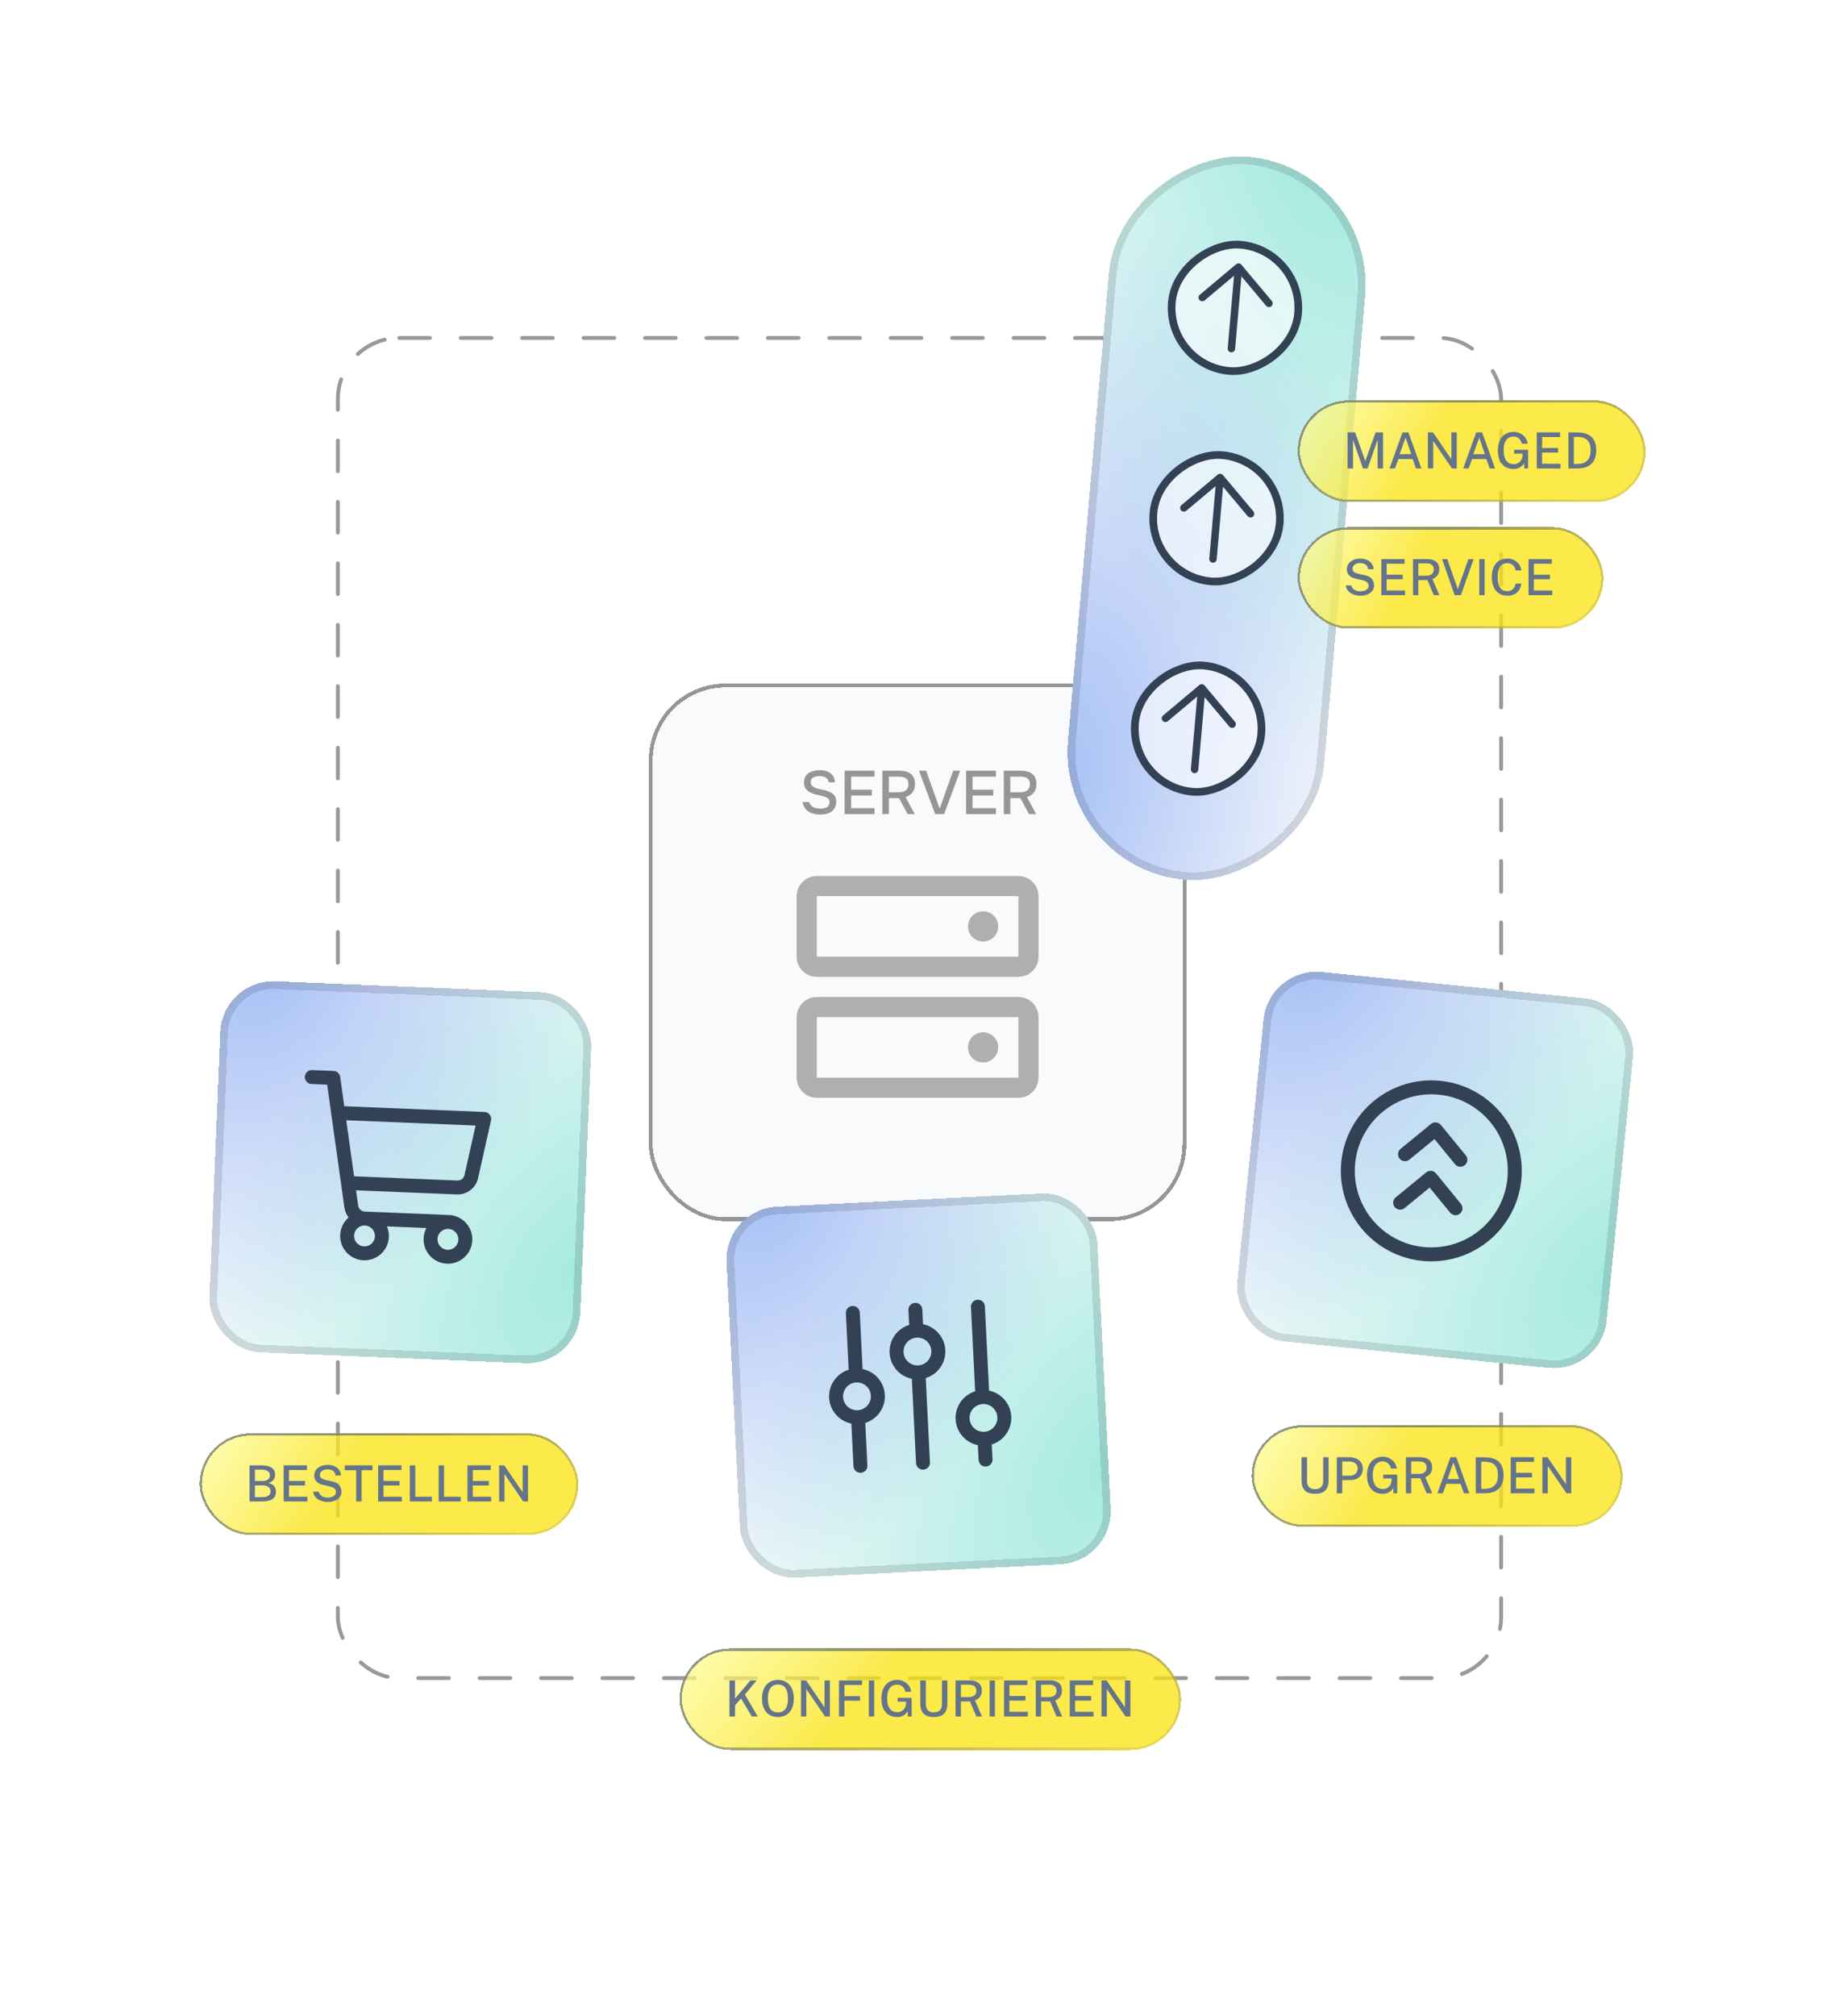 <?xml version="1.0" encoding="UTF-8"?>
<svg xmlns="http://www.w3.org/2000/svg" width="479" height="525" viewBox="0 0 479 525" fill="none">
  <g filter="url(#filter0_dd_5146_715)">
    <rect x="169" y="178" width="140" height="140" rx="20" fill="#F8FAFC" shape-rendering="crispEdges"></rect>
    <rect x="169.5" y="178.5" width="139" height="139" rx="19.5" stroke="black" stroke-opacity="0.4" shape-rendering="crispEdges"></rect>
    <path d="M213.66 212.128C212.924 212.128 212.23 212.021 211.58 211.808C210.929 211.595 210.38 211.248 209.932 210.768C209.484 210.288 209.185 209.653 209.036 208.864H210.78C210.918 209.312 211.142 209.664 211.452 209.92C211.761 210.165 212.118 210.336 212.524 210.432C212.94 210.528 213.356 210.576 213.772 210.576C214.166 210.576 214.534 210.523 214.876 210.416C215.228 210.309 215.516 210.133 215.74 209.888C215.964 209.643 216.076 209.323 216.076 208.928C216.076 208.629 216.017 208.384 215.9 208.192C215.782 208 215.617 207.845 215.404 207.728C215.201 207.6 214.956 207.499 214.668 207.424C214.337 207.317 213.98 207.227 213.596 207.152C213.222 207.077 212.849 206.992 212.476 206.896C212.113 206.8 211.772 206.677 211.452 206.528C211.185 206.421 210.924 206.293 210.668 206.144C210.422 205.984 210.209 205.797 210.028 205.584C209.846 205.36 209.697 205.099 209.58 204.8C209.473 204.501 209.42 204.16 209.42 203.776C209.42 203.264 209.5 202.827 209.66 202.464C209.83 202.101 210.049 201.797 210.316 201.552C210.593 201.307 210.908 201.115 211.26 200.976C211.622 200.827 212.001 200.72 212.396 200.656C212.79 200.592 213.174 200.56 213.548 200.56C214.23 200.56 214.86 200.667 215.436 200.88C216.012 201.093 216.486 201.435 216.86 201.904C217.244 202.363 217.452 202.971 217.484 203.728H215.836C215.793 203.323 215.654 203.003 215.42 202.768C215.196 202.523 214.913 202.352 214.572 202.256C214.23 202.149 213.868 202.096 213.484 202.096C213.206 202.096 212.929 202.123 212.652 202.176C212.374 202.219 212.118 202.304 211.884 202.432C211.66 202.549 211.478 202.709 211.34 202.912C211.212 203.115 211.148 203.365 211.148 203.664C211.148 203.92 211.201 204.149 211.308 204.352C211.414 204.544 211.564 204.709 211.756 204.848C211.958 204.976 212.182 205.088 212.428 205.184C212.876 205.355 213.366 205.488 213.9 205.584C214.433 205.669 214.934 205.792 215.404 205.952C215.745 206.059 216.065 206.192 216.364 206.352C216.662 206.501 216.918 206.688 217.132 206.912C217.345 207.125 217.51 207.381 217.628 207.68C217.745 207.968 217.804 208.304 217.804 208.688C217.804 209.317 217.692 209.856 217.468 210.304C217.244 210.741 216.94 211.093 216.556 211.36C216.172 211.627 215.729 211.824 215.228 211.952C214.726 212.069 214.204 212.128 213.66 212.128ZM220 212V200.688H227.792V202.24H221.696V205.632H227.088V207.168H221.696V210.448H227.792V212H220ZM229.828 212V200.688H234.18C234.788 200.688 235.343 200.752 235.844 200.88C236.345 200.997 236.783 201.195 237.156 201.472C237.529 201.739 237.817 202.101 238.02 202.56C238.223 203.019 238.324 203.584 238.324 204.256C238.324 204.864 238.217 205.387 238.004 205.824C237.791 206.261 237.497 206.624 237.124 206.912C236.751 207.2 236.329 207.419 235.86 207.568L238.276 212H236.404L234.164 207.84H231.524V212H229.828ZM231.524 206.32H233.828C234.212 206.32 234.569 206.293 234.9 206.24C235.241 206.176 235.54 206.069 235.796 205.92C236.052 205.76 236.249 205.547 236.388 205.28C236.537 205.003 236.612 204.651 236.612 204.224C236.623 203.733 236.527 203.344 236.324 203.056C236.132 202.757 235.844 202.549 235.46 202.432C235.076 202.304 234.612 202.24 234.068 202.24H231.524V206.32ZM243.572 212L239.364 200.688H241.22L244.756 210.56L248.276 200.688H250.1L245.924 212H243.572ZM251.625 212V200.688H259.417V202.24H253.321V205.632H258.713V207.168H253.321V210.448H259.417V212H251.625ZM261.453 212V200.688H265.805C266.413 200.688 266.968 200.752 267.469 200.88C267.97 200.997 268.408 201.195 268.781 201.472C269.154 201.739 269.442 202.101 269.645 202.56C269.848 203.019 269.949 203.584 269.949 204.256C269.949 204.864 269.842 205.387 269.629 205.824C269.416 206.261 269.122 206.624 268.749 206.912C268.376 207.2 267.954 207.419 267.485 207.568L269.901 212H268.029L265.789 207.84H263.149V212H261.453ZM263.149 206.32H265.453C265.837 206.32 266.194 206.293 266.525 206.24C266.866 206.176 267.165 206.069 267.421 205.92C267.677 205.76 267.874 205.547 268.013 205.28C268.162 205.003 268.237 204.651 268.237 204.224C268.248 203.733 268.152 203.344 267.949 203.056C267.757 202.757 267.469 202.549 267.085 202.432C266.701 202.304 266.237 202.24 265.693 202.24H263.149V206.32Z" fill="black" fill-opacity="0.4"></path>
    <path d="M265.25 259.625H212.75C211.358 259.625 210.022 260.178 209.038 261.163C208.053 262.147 207.5 263.483 207.5 264.875V280.625C207.5 282.017 208.053 283.353 209.038 284.337C210.022 285.322 211.358 285.875 212.75 285.875H265.25C266.642 285.875 267.978 285.322 268.962 284.337C269.947 283.353 270.5 282.017 270.5 280.625V264.875C270.5 263.483 269.947 262.147 268.962 261.163C267.978 260.178 266.642 259.625 265.25 259.625ZM265.25 280.625H212.75V264.875H265.25V280.625ZM265.25 228.125H212.75C211.358 228.125 210.022 228.678 209.038 229.663C208.053 230.647 207.5 231.983 207.5 233.375V249.125C207.5 250.517 208.053 251.853 209.038 252.837C210.022 253.822 211.358 254.375 212.75 254.375H265.25C266.642 254.375 267.978 253.822 268.962 252.837C269.947 251.853 270.5 250.517 270.5 249.125V233.375C270.5 231.983 269.947 230.647 268.962 229.663C267.978 228.678 266.642 228.125 265.25 228.125ZM265.25 249.125H212.75V233.375H265.25V249.125ZM260 241.25C260 242.029 259.769 242.79 259.336 243.438C258.904 244.085 258.289 244.59 257.569 244.888C256.85 245.186 256.058 245.264 255.294 245.112C254.531 244.96 253.829 244.585 253.278 244.034C252.728 243.484 252.353 242.782 252.201 242.018C252.049 241.254 252.127 240.463 252.425 239.743C252.723 239.024 253.227 238.409 253.875 237.976C254.522 237.543 255.284 237.312 256.062 237.312C257.107 237.312 258.108 237.727 258.847 238.466C259.585 239.204 260 240.206 260 241.25ZM260 272.75C260 273.529 259.769 274.29 259.336 274.938C258.904 275.585 258.289 276.09 257.569 276.388C256.85 276.686 256.058 276.764 255.294 276.612C254.531 276.46 253.829 276.085 253.278 275.534C252.728 274.984 252.353 274.282 252.201 273.518C252.049 272.754 252.127 271.963 252.425 271.243C252.723 270.524 253.227 269.909 253.875 269.476C254.522 269.043 255.284 268.812 256.062 268.812C257.107 268.812 258.108 269.227 258.847 269.966C259.585 270.704 260 271.706 260 272.75Z" fill="black" fill-opacity="0.3"></path>
  </g>
  <rect x="88" y="88" width="303" height="349" rx="16" stroke="black" stroke-opacity="0.4" stroke-linecap="round" stroke-dasharray="8 8"></rect>
  <g filter="url(#filter1_bd_5146_715)">
    <rect x="177" y="421" width="130.629" height="26.451" rx="13.226" fill="url(#paint0_linear_5146_715)" shape-rendering="crispEdges"></rect>
    <rect x="177.295" y="421.295" width="130.038" height="25.861" rx="12.93" stroke="url(#paint1_linear_5146_715)" stroke-width="0.591" shape-rendering="crispEdges"></rect>
    <path d="M197.375 438.726H195.828L193.013 434.02L191.453 435.833V438.726H190.004L190.004 429.327H191.453V434.039L195.451 429.327H197.089L194.021 433.006L197.375 438.726ZM202.639 438.856C201.785 438.856 201.046 438.667 200.422 438.29C199.803 437.909 199.324 437.361 198.986 436.646C198.652 435.926 198.485 435.06 198.485 434.046C198.485 433.023 198.654 432.152 198.992 431.433C199.335 430.709 199.816 430.156 200.435 429.775C201.059 429.389 201.794 429.197 202.639 429.197C203.479 429.197 204.207 429.389 204.823 429.775C205.442 430.156 205.919 430.709 206.253 431.433C206.591 432.152 206.76 433.023 206.76 434.046C206.76 435.06 206.593 435.924 206.259 436.639C205.926 437.354 205.449 437.902 204.829 438.284C204.214 438.665 203.484 438.856 202.639 438.856ZM202.639 437.666C203.185 437.666 203.651 437.54 204.036 437.289C204.426 437.038 204.723 436.646 204.927 436.113C205.13 435.58 205.232 434.897 205.232 434.065C205.232 433.211 205.128 432.514 204.92 431.972C204.717 431.43 204.42 431.032 204.03 430.776C203.644 430.516 203.18 430.386 202.639 430.386C202.097 430.386 201.629 430.516 201.235 430.776C200.845 431.036 200.544 431.437 200.331 431.979C200.119 432.52 200.013 433.216 200.013 434.065C200.013 434.901 200.119 435.586 200.331 436.119C200.544 436.648 200.845 437.038 201.235 437.289C201.629 437.54 202.097 437.666 202.639 437.666ZM214.757 429.327H216.155L216.155 438.726H214.907L210.019 431.569L210.019 438.726H208.628L208.628 429.327H209.973L214.757 436.334L214.757 429.327ZM218.53 429.327H224.536L224.53 430.523H219.947V433.428H224.023V434.611H219.947L219.947 438.726H218.53L218.53 429.327ZM226.313 429.327H227.704L227.704 438.726H226.313L226.313 429.327ZM233.632 438.856C232.796 438.856 232.074 438.665 231.468 438.284C230.861 437.902 230.393 437.354 230.064 436.639C229.739 435.92 229.576 435.057 229.576 434.052C229.576 433.038 229.743 432.169 230.077 431.446C230.415 430.718 230.893 430.161 231.513 429.775C232.133 429.389 232.861 429.197 233.697 429.197C234.195 429.197 234.657 429.281 235.082 429.45C235.511 429.619 235.888 429.849 236.213 430.139C236.542 430.429 236.802 430.759 236.993 431.127C237.183 431.495 237.292 431.881 237.318 432.284H235.836C235.775 431.95 235.645 431.643 235.446 431.361C235.251 431.075 235.001 430.845 234.698 430.672C234.395 430.499 234.052 430.412 233.671 430.412C233.164 430.412 232.716 430.538 232.326 430.789C231.936 431.04 231.63 431.433 231.409 431.966C231.192 432.494 231.084 433.179 231.084 434.02C231.084 434.674 231.151 435.231 231.286 435.69C231.424 436.149 231.613 436.52 231.851 436.802C232.089 437.083 232.369 437.289 232.69 437.419C233.01 437.545 233.353 437.608 233.717 437.608C234.076 437.608 234.393 437.545 234.666 437.419C234.939 437.293 235.166 437.131 235.348 436.932C235.534 436.732 235.677 436.518 235.777 436.288C235.881 436.054 235.942 435.829 235.959 435.612L236.005 434.852H233.808V433.851L237.454 433.864L237.454 438.726H236.447V437.348C236.282 437.603 236.076 437.846 235.829 438.076C235.582 438.305 235.279 438.494 234.919 438.641C234.559 438.784 234.13 438.856 233.632 438.856ZM246.759 435.385C246.759 436.117 246.637 436.743 246.395 437.263C246.152 437.779 245.771 438.173 245.251 438.446C244.735 438.719 244.061 438.856 243.229 438.856C242.388 438.856 241.708 438.717 241.188 438.44C240.672 438.162 240.295 437.757 240.057 437.224C239.823 436.691 239.706 436.041 239.706 435.274V429.327H241.143V435.45C241.143 436.195 241.325 436.75 241.689 437.114C242.057 437.473 242.57 437.653 243.229 437.653C243.667 437.653 244.044 437.575 244.36 437.419C244.681 437.259 244.926 437.016 245.095 436.691C245.264 436.362 245.348 435.948 245.348 435.45V429.327H246.759V435.385ZM255.775 438.726H254.312L252.648 434.793H250.289L250.289 438.726H248.898L248.898 429.327H252.629C253.326 429.327 253.905 429.435 254.364 429.652C254.823 429.864 255.166 430.167 255.391 430.562C255.616 430.956 255.729 431.422 255.729 431.959C255.729 432.466 255.642 432.889 255.469 433.227C255.3 433.565 255.079 433.84 254.806 434.052C254.537 434.264 254.254 434.431 253.955 434.553L255.775 438.726ZM252.252 433.669C252.906 433.669 253.413 433.528 253.773 433.246C254.132 432.96 254.312 432.553 254.312 432.024C254.312 431.504 254.147 431.11 253.818 430.841C253.493 430.572 253.051 430.438 252.492 430.438H250.289V433.669H252.252ZM257.759 429.327H259.15V438.726H257.759V429.327ZM261.529 438.726V429.327H267.6L267.594 430.536H262.927V433.389H267.093V434.579H262.92V437.497L267.711 437.504V438.726H261.529ZM276.658 438.726H275.196L273.532 434.793L271.172 434.793V438.726H269.781V429.327L273.512 429.327C274.21 429.327 274.788 429.435 275.248 429.652C275.707 429.864 276.049 430.167 276.275 430.562C276.5 430.956 276.613 431.422 276.613 431.959C276.613 432.466 276.526 432.889 276.353 433.227C276.184 433.565 275.963 433.84 275.69 434.052C275.421 434.264 275.137 434.431 274.838 434.553L276.658 438.726ZM273.135 433.669C273.79 433.669 274.297 433.528 274.656 433.246C275.016 432.96 275.196 432.553 275.196 432.024C275.196 431.504 275.031 431.11 274.702 430.841C274.377 430.572 273.935 430.438 273.376 430.438L271.172 430.438V433.669L273.135 433.669ZM278.643 438.726V429.327H284.714L284.707 430.536H280.04V433.389H284.207V434.579H280.034V437.497L284.824 437.504V438.726H278.643ZM293.024 429.327H294.422V438.726H293.174L288.286 431.569V438.726H286.895V429.327H288.24L293.024 436.334V429.327Z" fill="#64748B"></path>
  </g>
  <g filter="url(#filter2_dd_5146_715)">
    <rect x="57.932" y="254.981" width="96.696" height="96.696" rx="13.814" transform="rotate(2.34 57.932 254.981)" fill="#5EEAD4" fill-opacity="0.2" shape-rendering="crispEdges"></rect>
    <rect x="57.932" y="254.981" width="96.696" height="96.696" rx="13.814" transform="rotate(2.34 57.932 254.981)" fill="url(#paint2_radial_5146_715)" shape-rendering="crispEdges"></rect>
    <rect x="57.932" y="254.981" width="96.696" height="96.696" rx="13.814" transform="rotate(2.34 57.932 254.981)" fill="url(#paint3_radial_5146_715)" fill-opacity="0.39" shape-rendering="crispEdges"></rect>
    <rect x="58.89" y="256.021" width="94.696" height="94.696" rx="12.814" transform="rotate(2.34 58.89 256.021)" stroke="black" stroke-opacity="0.12" stroke-width="2" shape-rendering="crispEdges"></rect>
    <path d="M127.556 290.273C127.394 290.062 127.188 289.89 126.953 289.768C126.717 289.646 126.458 289.577 126.192 289.566L89.674 288.075L88.607 280.451C88.548 280.03 88.343 279.644 88.029 279.359C87.714 279.074 87.31 278.908 86.886 278.891L81.288 278.662C80.807 278.642 80.339 278.814 79.985 279.14C79.632 279.466 79.422 279.919 79.403 280.399C79.383 280.879 79.555 281.348 79.881 281.701C80.206 282.055 80.659 282.264 81.14 282.284L85.214 282.45L89.703 314.445C89.835 315.393 90.215 316.291 90.805 317.045C89.917 317.809 89.258 318.805 88.901 319.921C88.544 321.037 88.503 322.23 88.782 323.368C89.062 324.505 89.651 325.544 90.485 326.367C91.318 327.191 92.364 327.767 93.505 328.033C94.646 328.298 95.838 328.243 96.95 327.872C98.061 327.501 99.049 326.83 99.802 325.932C100.555 325.035 101.045 323.946 101.218 322.787C101.39 321.628 101.238 320.444 100.778 319.366L111.06 319.786C110.62 320.618 110.373 321.538 110.336 322.478C110.285 323.731 110.606 324.972 111.26 326.043C111.914 327.114 112.871 327.967 114.009 328.494C115.148 329.021 116.417 329.198 117.657 329.004C118.896 328.81 120.051 328.252 120.973 327.402C121.896 326.552 122.546 325.447 122.84 324.227C123.135 323.008 123.062 321.728 122.629 320.55C122.197 319.373 121.425 318.349 120.411 317.61C119.397 316.871 118.187 316.449 116.933 316.398L95.013 315.503C94.589 315.485 94.185 315.32 93.87 315.035C93.556 314.75 93.351 314.363 93.293 313.943L92.736 309.968L118.996 311.04C120.268 311.092 121.518 310.696 122.528 309.92C123.538 309.145 124.244 308.04 124.523 306.797L127.894 291.774C127.951 291.514 127.95 291.245 127.892 290.986C127.834 290.726 127.719 290.483 127.556 290.273ZM97.659 321.96C97.637 322.497 97.456 323.016 97.139 323.45C96.823 323.885 96.384 324.216 95.879 324.401C95.375 324.586 94.826 324.618 94.304 324.492C93.781 324.365 93.308 324.087 92.943 323.691C92.579 323.296 92.34 322.801 92.257 322.27C92.173 321.739 92.249 321.195 92.475 320.707C92.701 320.219 93.067 319.809 93.525 319.529C93.984 319.248 94.516 319.111 95.053 319.132C95.774 319.162 96.453 319.476 96.942 320.007C97.43 320.537 97.688 321.239 97.659 321.96ZM119.391 322.848C119.369 323.385 119.188 323.904 118.871 324.338C118.555 324.773 118.116 325.104 117.611 325.289C117.107 325.474 116.558 325.506 116.036 325.379C115.513 325.253 115.039 324.975 114.675 324.579C114.311 324.184 114.072 323.689 113.988 323.158C113.905 322.627 113.981 322.083 114.207 321.595C114.433 321.107 114.798 320.697 115.257 320.416C115.716 320.136 116.248 319.998 116.785 320.02C117.506 320.05 118.185 320.364 118.674 320.894C119.162 321.425 119.42 322.127 119.391 322.848ZM120.986 306.004C120.893 306.419 120.656 306.789 120.318 307.047C119.98 307.306 119.562 307.437 119.137 307.418L92.225 306.319L90.185 291.723L123.874 293.1L120.986 306.004Z" fill="#334155"></path>
  </g>
  <g filter="url(#filter3_dd_5146_715)">
    <rect x="188.568" y="314.916" width="96.696" height="96.696" rx="13.814" transform="rotate(-2.86 188.568 314.916)" fill="#5EEAD4" fill-opacity="0.2" shape-rendering="crispEdges"></rect>
    <rect x="188.568" y="314.916" width="96.696" height="96.696" rx="13.814" transform="rotate(-2.86 188.568 314.916)" fill="url(#paint4_radial_5146_715)" shape-rendering="crispEdges"></rect>
    <rect x="188.568" y="314.916" width="96.696" height="96.696" rx="13.814" transform="rotate(-2.86 188.568 314.916)" fill="url(#paint5_radial_5146_715)" fill-opacity="0.39" shape-rendering="crispEdges"></rect>
    <rect x="189.617" y="315.865" width="94.696" height="94.696" rx="12.814" transform="rotate(-2.86 189.617 315.865)" stroke="black" stroke-opacity="0.12" stroke-width="2" shape-rendering="crispEdges"></rect>
    <path d="M224.675 356.512L223.941 341.804C223.917 341.324 223.703 340.873 223.347 340.551C222.99 340.228 222.52 340.06 222.04 340.084C221.56 340.108 221.109 340.322 220.787 340.678C220.464 341.035 220.296 341.505 220.32 341.985L221.054 356.693C219.517 357.17 218.181 358.144 217.259 359.464C216.336 360.783 215.879 362.372 215.96 363.98C216.04 365.587 216.653 367.123 217.702 368.344C218.751 369.564 220.177 370.401 221.755 370.722L222.308 381.81C222.332 382.29 222.546 382.741 222.902 383.064C223.258 383.386 223.728 383.554 224.208 383.53C224.689 383.506 225.14 383.293 225.462 382.936C225.785 382.58 225.952 382.11 225.928 381.63L225.375 370.542C226.913 370.065 228.248 369.091 229.171 367.771C230.093 366.452 230.55 364.863 230.47 363.255C230.39 361.648 229.777 360.112 228.727 358.891C227.678 357.67 226.252 356.833 224.675 356.512ZM223.395 367.238C222.679 367.274 221.969 367.096 221.354 366.728C220.738 366.36 220.246 365.818 219.939 365.17C219.632 364.522 219.524 363.798 219.629 363.088C219.733 362.379 220.046 361.717 220.527 361.185C221.008 360.654 221.636 360.277 222.331 360.102C223.027 359.927 223.758 359.962 224.433 360.203C225.109 360.444 225.697 360.88 226.125 361.456C226.552 362.031 226.8 362.721 226.835 363.437C226.883 364.397 226.548 365.337 225.903 366.05C225.257 366.763 224.356 367.19 223.395 367.238ZM240.425 344.838L240.233 340.991C240.209 340.511 239.995 340.06 239.639 339.737C239.283 339.415 238.813 339.247 238.333 339.271C237.852 339.295 237.402 339.509 237.079 339.865C236.756 340.222 236.589 340.692 236.613 341.172L236.805 345.019C235.267 345.495 233.932 346.47 233.009 347.789C232.087 349.108 231.63 350.697 231.71 352.305C231.79 353.913 232.403 355.448 233.452 356.669C234.502 357.89 235.927 358.727 237.505 359.048L238.6 380.997C238.624 381.477 238.838 381.928 239.194 382.251C239.551 382.573 240.021 382.741 240.501 382.717C240.981 382.693 241.432 382.479 241.754 382.123C242.077 381.767 242.245 381.297 242.221 380.817L241.125 358.867C242.663 358.391 243.998 357.416 244.921 356.097C245.843 354.777 246.3 353.189 246.22 351.581C246.14 349.973 245.527 348.438 244.478 347.217C243.428 345.996 242.003 345.159 240.425 344.838ZM239.146 355.563C238.43 355.599 237.719 355.422 237.104 355.054C236.488 354.685 235.996 354.143 235.689 353.495C235.382 352.847 235.274 352.123 235.379 351.414C235.483 350.705 235.796 350.042 236.277 349.511C236.758 348.979 237.386 348.602 238.081 348.427C238.777 348.252 239.508 348.288 240.184 348.529C240.859 348.77 241.447 349.206 241.875 349.781C242.302 350.357 242.55 351.046 242.585 351.762C242.633 352.722 242.298 353.662 241.653 354.375C241.008 355.088 240.106 355.515 239.146 355.563ZM263.402 368.871C263.32 367.266 262.708 365.733 261.662 364.513C260.616 363.292 259.195 362.453 257.621 362.127L256.525 340.178C256.501 339.698 256.288 339.247 255.931 338.924C255.575 338.602 255.105 338.434 254.625 338.458C254.145 338.482 253.694 338.696 253.371 339.052C253.049 339.409 252.881 339.879 252.905 340.359L254 362.308C252.463 362.784 251.127 363.759 250.205 365.079C249.282 366.398 248.825 367.987 248.905 369.594C248.986 371.202 249.599 372.738 250.648 373.958C251.697 375.179 253.123 376.016 254.7 376.337L254.892 380.184C254.916 380.664 255.13 381.115 255.486 381.438C255.843 381.76 256.313 381.928 256.793 381.904C257.273 381.88 257.724 381.666 258.047 381.31C258.369 380.954 258.537 380.484 258.513 380.003L258.321 376.157C259.855 375.676 261.185 374.699 262.105 373.381C263.024 372.063 263.48 370.476 263.402 368.871ZM256.341 372.853C255.625 372.889 254.915 372.711 254.299 372.343C253.684 371.975 253.192 371.433 252.885 370.785C252.578 370.137 252.47 369.412 252.574 368.703C252.679 367.994 252.992 367.332 253.473 366.8C253.954 366.268 254.582 365.891 255.277 365.717C255.972 365.542 256.704 365.577 257.379 365.818C258.054 366.059 258.643 366.495 259.071 367.071C259.498 367.646 259.745 368.336 259.781 369.052C259.829 370.012 259.493 370.952 258.848 371.665C258.203 372.377 257.301 372.805 256.341 372.853Z" fill="#334155"></path>
  </g>
  <g filter="url(#filter4_dd_5146_715)">
    <rect x="330.494" y="251.75" width="96.696" height="96.696" rx="13.814" transform="rotate(5.71 330.494 251.75)" fill="#5EEAD4" fill-opacity="0.2" shape-rendering="crispEdges"></rect>
    <rect x="330.494" y="251.75" width="96.696" height="96.696" rx="13.814" transform="rotate(5.71 330.494 251.75)" fill="url(#paint6_radial_5146_715)" shape-rendering="crispEdges"></rect>
    <rect x="330.494" y="251.75" width="96.696" height="96.696" rx="13.814" transform="rotate(5.71 330.494 251.75)" fill="url(#paint7_radial_5146_715)" fill-opacity="0.39" shape-rendering="crispEdges"></rect>
    <rect x="331.39" y="252.844" width="94.696" height="94.696" rx="12.814" transform="rotate(5.71 331.39 252.844)" stroke="black" stroke-opacity="0.12" stroke-width="2" shape-rendering="crispEdges"></rect>
    <path d="M391.042 289.98C387.084 285.143 381.367 282.077 375.149 281.456C368.931 280.835 362.72 282.709 357.884 286.667C353.048 290.624 349.982 296.341 349.361 302.559C348.739 308.778 350.614 314.988 354.571 319.824C358.529 324.661 364.246 327.727 370.464 328.348C376.682 328.969 382.893 327.095 387.729 323.137C392.565 319.18 395.631 313.463 396.253 307.245C396.874 301.026 395 294.816 391.042 289.98ZM385.434 320.333C382.382 322.83 378.658 324.366 374.734 324.746C370.809 325.127 366.86 324.336 363.385 322.472C359.91 320.608 357.066 317.756 355.212 314.275C353.358 310.795 352.578 306.844 352.97 302.92C353.362 298.996 354.909 295.277 357.414 292.232C359.92 289.188 363.272 286.955 367.047 285.815C370.822 284.676 374.85 284.681 378.622 285.831C382.394 286.981 385.74 289.223 388.237 292.275C391.58 296.369 393.163 301.623 392.637 306.883C392.112 312.143 389.521 316.98 385.434 320.333ZM380.523 313.492C380.828 313.864 380.972 314.342 380.924 314.821C380.876 315.299 380.64 315.739 380.268 316.044C379.896 316.348 379.418 316.493 378.939 316.445C378.461 316.397 378.021 316.161 377.716 315.789L372.372 309.255L365.84 314.602C365.656 314.753 365.443 314.866 365.215 314.935C364.987 315.004 364.748 315.027 364.511 315.003C364.274 314.98 364.044 314.909 363.834 314.797C363.624 314.684 363.439 314.532 363.288 314.347C363.137 314.163 363.024 313.951 362.955 313.723C362.887 313.495 362.863 313.255 362.887 313.018C362.911 312.781 362.981 312.551 363.093 312.342C363.206 312.132 363.359 311.946 363.543 311.795L371.478 305.302C371.662 305.151 371.874 305.038 372.102 304.969C372.33 304.9 372.57 304.877 372.807 304.901C373.044 304.924 373.274 304.994 373.484 305.107C373.693 305.22 373.879 305.373 374.03 305.557L380.523 313.492ZM381.785 300.867C381.935 301.051 382.048 301.264 382.117 301.492C382.186 301.72 382.209 301.959 382.186 302.196C382.162 302.433 382.092 302.663 381.979 302.873C381.867 303.083 381.714 303.268 381.53 303.419C381.345 303.57 381.133 303.683 380.905 303.752C380.677 303.821 380.438 303.844 380.201 303.82C379.964 303.797 379.734 303.726 379.524 303.614C379.314 303.501 379.128 303.348 378.978 303.164L373.633 296.631L367.101 301.978C366.729 302.282 366.251 302.426 365.773 302.379C365.294 302.331 364.854 302.095 364.549 301.723C364.245 301.35 364.101 300.872 364.148 300.394C364.196 299.915 364.432 299.475 364.804 299.171L372.739 292.677C372.924 292.526 373.136 292.413 373.364 292.344C373.592 292.275 373.831 292.252 374.068 292.276C374.305 292.3 374.535 292.37 374.745 292.482C374.955 292.595 375.14 292.748 375.291 292.932L381.785 300.867Z" fill="#334155"></path>
  </g>
  <g filter="url(#filter5_bd_5146_715)">
    <rect x="326" y="362.878" width="96.629" height="26.451" rx="13.226" fill="url(#paint8_linear_5146_715)" shape-rendering="crispEdges"></rect>
    <rect x="326.295" y="363.173" width="96.038" height="25.861" rx="12.93" stroke="url(#paint9_linear_5146_715)" stroke-width="0.591" shape-rendering="crispEdges"></rect>
    <path d="M346.056 377.263C346.056 377.995 345.935 378.621 345.692 379.141C345.45 379.657 345.068 380.051 344.548 380.324C344.033 380.597 343.359 380.734 342.527 380.734C341.686 380.734 341.006 380.595 340.486 380.318C339.97 380.04 339.593 379.635 339.355 379.102C339.121 378.569 339.004 377.919 339.004 377.152V371.205H340.44V377.328C340.44 378.073 340.622 378.628 340.986 378.992C341.355 379.351 341.868 379.531 342.527 379.531C342.965 379.531 343.342 379.453 343.658 379.297C343.979 379.137 344.223 378.894 344.392 378.569C344.561 378.24 344.646 377.826 344.646 377.328V371.205H346.056V377.263ZM348.195 380.604V371.205H351.452C352.124 371.205 352.724 371.319 353.252 371.549C353.785 371.779 354.204 372.117 354.507 372.563C354.815 373.009 354.968 373.558 354.968 374.208C354.968 374.832 354.828 375.365 354.546 375.807C354.269 376.244 353.879 376.58 353.376 376.814C352.878 377.044 352.299 377.159 351.64 377.159H349.612V380.604H348.195ZM349.606 376.021H351.601C352.199 376.021 352.687 375.85 353.064 375.508C353.441 375.161 353.629 374.702 353.629 374.13C353.629 373.549 353.434 373.105 353.044 372.797C352.654 372.485 352.156 372.329 351.549 372.329H349.606V376.021ZM360.111 380.734C359.274 380.734 358.553 380.543 357.946 380.162C357.339 379.78 356.871 379.232 356.542 378.517C356.217 377.798 356.055 376.935 356.055 375.93C356.055 374.916 356.221 374.047 356.555 373.324C356.893 372.596 357.372 372.039 357.992 371.653C358.611 371.267 359.339 371.075 360.176 371.075C360.674 371.075 361.135 371.159 361.56 371.328C361.989 371.497 362.366 371.727 362.691 372.017C363.02 372.307 363.28 372.637 363.471 373.005C363.662 373.373 363.77 373.759 363.796 374.162H362.314C362.253 373.828 362.123 373.521 361.924 373.239C361.729 372.953 361.48 372.723 361.177 372.55C360.873 372.377 360.531 372.29 360.15 372.29C359.643 372.29 359.194 372.416 358.804 372.667C358.414 372.918 358.109 373.311 357.888 373.844C357.671 374.372 357.563 375.057 357.563 375.898C357.563 376.552 357.63 377.109 357.764 377.568C357.903 378.027 358.091 378.398 358.33 378.68C358.568 378.961 358.847 379.167 359.168 379.297C359.489 379.423 359.831 379.486 360.195 379.486C360.555 379.486 360.871 379.423 361.144 379.297C361.417 379.171 361.645 379.009 361.827 378.81C362.013 378.61 362.156 378.396 362.256 378.166C362.36 377.932 362.42 377.707 362.438 377.49L362.483 376.73H360.286V375.729L363.933 375.742V380.604H362.925V379.226C362.76 379.481 362.555 379.724 362.308 379.954C362.061 380.183 361.757 380.372 361.398 380.519C361.038 380.662 360.609 380.734 360.111 380.734ZM373.062 380.604H371.599L369.935 376.671H367.576V380.604H366.185V371.205H369.916C370.613 371.205 371.192 371.313 371.651 371.53C372.11 371.742 372.453 372.045 372.678 372.44C372.903 372.834 373.016 373.3 373.016 373.837C373.016 374.344 372.929 374.767 372.756 375.105C372.587 375.443 372.366 375.718 372.093 375.93C371.824 376.142 371.541 376.309 371.242 376.431L373.062 380.604ZM369.539 375.547C370.193 375.547 370.7 375.406 371.06 375.124C371.419 374.838 371.599 374.431 371.599 373.902C371.599 373.382 371.434 372.988 371.105 372.719C370.78 372.45 370.338 372.316 369.779 372.316H367.576V375.547H369.539ZM374.395 380.604L377.788 371.205H379.322L382.708 380.604H381.304L380.42 378.14H376.709L375.805 380.604H374.395ZM377.04 376.879H380.063L378.561 372.57L377.04 376.879ZM384.39 371.205C384.424 371.205 384.526 371.207 384.695 371.211C384.869 371.211 385.077 371.211 385.319 371.211C385.562 371.207 385.809 371.207 386.06 371.211C386.316 371.211 386.543 371.213 386.743 371.218C387.891 371.235 388.825 371.426 389.544 371.79C390.264 372.154 390.79 372.678 391.124 373.363C391.462 374.043 391.631 374.873 391.631 375.852C391.631 376.87 391.451 377.735 391.091 378.446C390.732 379.152 390.181 379.689 389.44 380.058C388.704 380.422 387.77 380.604 386.639 380.604H384.39V371.205ZM385.807 372.375V379.434H386.652C387.362 379.434 387.98 379.319 388.504 379.089C389.033 378.855 389.442 378.478 389.733 377.958C390.023 377.434 390.168 376.734 390.168 375.859C390.168 375.001 390.03 374.318 389.752 373.811C389.475 373.3 389.076 372.934 388.556 372.713C388.041 372.487 387.419 372.375 386.691 372.375H385.807ZM393.492 380.604V371.205H399.563L399.557 372.414H394.89V375.267H399.056V376.457H394.883V379.375L399.674 379.382V380.604H393.492ZM407.874 371.205H409.271V380.604H408.023L403.135 373.447V380.604H401.744V371.205H403.09L407.874 378.212V371.205Z" fill="#64748B"></path>
  </g>
  <g filter="url(#filter6_bd_5146_715)">
    <rect x="52" y="364.997" width="98.629" height="26.451" rx="13.226" fill="url(#paint10_linear_5146_715)" shape-rendering="crispEdges"></rect>
    <rect x="52.295" y="365.292" width="98.038" height="25.861" rx="12.93" stroke="url(#paint11_linear_5146_715)" stroke-width="0.591" shape-rendering="crispEdges"></rect>
    <path d="M65.004 382.723L65.004 373.324H68.13C69.296 373.324 70.174 373.534 70.763 373.954C71.357 374.374 71.653 374.981 71.653 375.774C71.653 376.264 71.526 376.686 71.27 377.042C71.019 377.393 70.577 377.687 69.944 377.926C70.317 378.008 70.629 378.127 70.88 378.283C71.131 378.435 71.329 378.61 71.472 378.81C71.619 379.009 71.723 379.226 71.784 379.46C71.849 379.694 71.881 379.936 71.881 380.188C71.881 381.041 71.58 381.678 70.978 382.099C70.379 382.515 69.467 382.723 68.241 382.723H65.004ZM66.395 381.592H68.248C68.975 381.592 69.528 381.468 69.905 381.221C70.282 380.97 70.471 380.595 70.471 380.097C70.471 379.737 70.377 379.442 70.191 379.213C70.005 378.983 69.753 378.814 69.437 378.706C69.121 378.597 68.767 378.543 68.377 378.543H66.395V381.592ZM66.395 377.393H68.377C68.612 377.393 68.841 377.369 69.067 377.321C69.292 377.273 69.498 377.195 69.684 377.087C69.87 376.974 70.02 376.825 70.132 376.639C70.245 376.452 70.302 376.225 70.302 375.956C70.302 375.445 70.109 375.066 69.723 374.819C69.337 374.572 68.837 374.448 68.222 374.448H66.395V377.393ZM73.878 382.723L73.878 373.324H79.949L79.942 374.533H75.275V377.386H79.442V378.576H75.269V381.494L80.059 381.501V382.723H73.878ZM85.324 382.853C84.877 382.853 84.442 382.796 84.017 382.684C83.592 382.571 83.207 382.404 82.86 382.183C82.513 381.958 82.225 381.678 81.996 381.345C81.77 381.011 81.629 380.621 81.573 380.175H83.023C83.096 380.513 83.241 380.796 83.458 381.026C83.679 381.256 83.95 381.429 84.271 381.546C84.591 381.663 84.94 381.722 85.317 381.722C85.733 381.722 86.106 381.665 86.435 381.553C86.769 381.436 87.033 381.271 87.228 381.059C87.423 380.842 87.521 380.582 87.521 380.279C87.521 380.006 87.453 379.774 87.319 379.583C87.189 379.392 87.003 379.234 86.76 379.109C86.522 378.979 86.234 378.877 85.896 378.803L84.115 378.4C83.417 378.253 82.867 377.98 82.464 377.581C82.065 377.178 81.863 376.645 81.859 375.982C81.855 375.427 82 374.942 82.295 374.526C82.594 374.11 83.001 373.787 83.517 373.558C84.032 373.324 84.619 373.207 85.278 373.207C86.045 373.207 86.689 373.334 87.209 373.59C87.733 373.846 88.129 374.184 88.398 374.604C88.667 375.02 88.803 375.473 88.808 375.963H87.384C87.349 375.564 87.232 375.248 87.033 375.014C86.834 374.78 86.582 374.613 86.279 374.513C85.98 374.409 85.651 374.357 85.291 374.357C85.031 374.357 84.782 374.39 84.544 374.455C84.305 374.52 84.095 374.615 83.913 374.741C83.731 374.866 83.586 375.022 83.478 375.209C83.374 375.391 83.322 375.601 83.322 375.839C83.322 376.16 83.43 376.42 83.647 376.619C83.863 376.818 84.262 376.99 84.843 377.133L86.585 377.529C87.083 377.633 87.486 377.787 87.794 377.991C88.101 378.19 88.337 378.417 88.502 378.673C88.667 378.929 88.779 379.195 88.84 379.473C88.901 379.746 88.931 380.008 88.931 380.259C88.931 380.744 88.786 381.184 88.496 381.579C88.205 381.969 87.791 382.278 87.254 382.508C86.717 382.738 86.073 382.853 85.324 382.853ZM89.796 374.591V373.324H97.017V374.591H94.177L94.177 382.723H92.773L92.773 374.591H89.796ZM98.494 382.723L98.494 373.324H104.565L104.559 374.533H99.892L99.892 377.386H104.058V378.576H99.885L99.885 381.494L104.676 381.501V382.723H98.494ZM106.753 373.324H108.163L108.163 381.501H112.505V382.723H106.746L106.753 373.324ZM114.256 373.324H115.666L115.666 381.501H120.008V382.723H114.249L114.256 373.324ZM121.752 382.723L121.752 373.324H127.823L127.817 374.533H123.15L123.15 377.386H127.316V378.576H123.143L123.143 381.494L127.934 381.501L127.934 382.723H121.752ZM136.133 373.324H137.531L137.531 382.723H136.283L131.395 375.566L131.395 382.723H130.004L130.004 373.324H131.349L136.133 380.331V373.324Z" fill="#64748B"></path>
  </g>
  <g filter="url(#filter7_dd_5146_715)">
    <rect x="275.264" y="226.181" width="189" height="67" rx="33.5" transform="rotate(-85 275.264 226.181)" fill="#5EEAD4" fill-opacity="0.2" shape-rendering="crispEdges"></rect>
    <rect x="275.264" y="226.181" width="189" height="67" rx="33.5" transform="rotate(-85 275.264 226.181)" fill="url(#paint12_radial_5146_715)" shape-rendering="crispEdges"></rect>
    <rect x="275.264" y="226.181" width="189" height="67" rx="33.5" transform="rotate(-85 275.264 226.181)" fill="url(#paint13_radial_5146_715)" fill-opacity="0.39" shape-rendering="crispEdges"></rect>
    <rect x="276.347" y="225.272" width="187" height="65" rx="32.5" transform="rotate(-85 276.347 225.272)" stroke="black" stroke-opacity="0.12" stroke-width="2" shape-rendering="crispEdges"></rect>
    <rect x="294.204" y="204.75" width="33" height="33" rx="16.5" transform="rotate(-85 294.204 204.75)" fill="white" fill-opacity="0.6"></rect>
    <rect x="294.204" y="204.75" width="33" height="33" rx="16.5" transform="rotate(-85 294.204 204.75)" stroke="#334155" stroke-width="2"></rect>
    <path d="M313.75 178.512L321.675 187.958C321.841 188.155 321.921 188.409 321.898 188.665C321.876 188.921 321.753 189.158 321.556 189.323C321.359 189.488 321.104 189.569 320.848 189.546C320.592 189.524 320.356 189.401 320.19 189.204L313.768 181.549L312.115 200.451C312.092 200.707 311.969 200.944 311.772 201.109C311.576 201.274 311.321 201.354 311.065 201.332C310.809 201.309 310.573 201.186 310.408 200.989C310.242 200.792 310.162 200.538 310.185 200.282L311.838 181.38L304.185 187.803C303.988 187.969 303.733 188.049 303.477 188.026C303.221 188.004 302.984 187.881 302.819 187.684C302.654 187.487 302.574 187.233 302.596 186.976C302.619 186.72 302.742 186.484 302.939 186.318L312.384 178.393C312.482 178.311 312.594 178.249 312.716 178.211C312.837 178.172 312.965 178.158 313.092 178.169C313.218 178.18 313.342 178.216 313.455 178.275C313.568 178.334 313.668 178.415 313.75 178.512Z" fill="#334155"></path>
    <rect x="298.997" y="149.959" width="33" height="33" rx="16.5" transform="rotate(-85 298.997 149.959)" fill="white" fill-opacity="0.6"></rect>
    <rect x="298.997" y="149.959" width="33" height="33" rx="16.5" transform="rotate(-85 298.997 149.959)" stroke="#334155" stroke-width="2"></rect>
    <path d="M318.543 123.722L326.468 133.167C326.634 133.364 326.714 133.619 326.691 133.875C326.669 134.131 326.546 134.367 326.349 134.533C326.152 134.698 325.897 134.778 325.641 134.756C325.385 134.733 325.149 134.61 324.983 134.413L318.561 126.759L316.908 145.661C316.885 145.916 316.762 146.153 316.565 146.318C316.369 146.483 316.114 146.564 315.858 146.541C315.602 146.519 315.366 146.396 315.201 146.199C315.035 146.002 314.955 145.748 314.978 145.492L316.631 126.59L308.978 133.013C308.781 133.178 308.526 133.258 308.27 133.236C308.014 133.214 307.777 133.09 307.612 132.893C307.447 132.696 307.367 132.442 307.389 132.186C307.411 131.93 307.535 131.693 307.732 131.528L317.177 123.602C317.275 123.52 317.387 123.458 317.509 123.42C317.63 123.382 317.758 123.368 317.885 123.379C318.011 123.39 318.135 123.426 318.248 123.485C318.361 123.544 318.461 123.624 318.543 123.722Z" fill="#334155"></path>
    <rect x="303.792" y="95.168" width="33" height="33" rx="16.5" transform="rotate(-85 303.792 95.168)" fill="white" fill-opacity="0.6"></rect>
    <rect x="303.792" y="95.168" width="33" height="33" rx="16.5" transform="rotate(-85 303.792 95.168)" stroke="#334155" stroke-width="2"></rect>
    <path d="M323.338 68.931L331.263 78.376C331.429 78.573 331.509 78.828 331.486 79.084C331.464 79.34 331.341 79.576 331.144 79.742C330.947 79.907 330.692 79.987 330.436 79.965C330.18 79.942 329.943 79.819 329.778 79.622L323.356 71.968L321.703 90.87C321.68 91.125 321.557 91.362 321.36 91.527C321.163 91.692 320.909 91.772 320.653 91.75C320.397 91.728 320.161 91.605 319.995 91.408C319.83 91.211 319.75 90.957 319.772 90.701L321.426 71.799L313.773 78.222C313.576 78.387 313.321 78.467 313.065 78.445C312.809 78.422 312.572 78.299 312.407 78.102C312.242 77.906 312.162 77.651 312.184 77.395C312.206 77.139 312.33 76.902 312.527 76.737L321.972 68.811C322.069 68.729 322.182 68.667 322.304 68.629C322.425 68.591 322.553 68.577 322.68 68.588C322.806 68.599 322.93 68.635 323.043 68.694C323.156 68.753 323.256 68.833 323.338 68.931Z" fill="#334155"></path>
  </g>
  <g filter="url(#filter8_bd_5146_715)">
    <rect x="338" y="96" width="90.629" height="26.451" rx="13.226" fill="url(#paint14_linear_5146_715)" shape-rendering="crispEdges"></rect>
    <rect x="338.295" y="96.295" width="90.038" height="25.861" rx="12.93" stroke="url(#paint15_linear_5146_715)" stroke-width="0.591" shape-rendering="crispEdges"></rect>
    <path d="M351.004 113.726V104.327H352.967L355.612 111.802L358.297 104.327H360.247V113.726H358.823V106.238L356.223 113.726H355.008L352.421 106.296V113.726H351.004ZM361.918 113.726L365.311 104.327H366.845L370.232 113.726H368.828L367.944 111.262H364.232L363.329 113.726H361.918ZM364.564 110.001H367.586L366.085 105.692L364.564 110.001ZM378.043 104.327L379.44 104.327V113.726L378.192 113.726L373.304 106.569V113.726H371.913V104.327H373.259L378.043 111.334V104.327ZM381.113 113.726L384.506 104.327H386.04L389.427 113.726H388.023L387.139 111.262H383.427L382.524 113.726H381.113ZM383.759 110.001H386.781L385.28 105.692L383.759 110.001ZM394.2 113.856C393.364 113.856 392.643 113.665 392.036 113.284C391.429 112.902 390.961 112.354 390.632 111.639C390.307 110.92 390.144 110.057 390.144 109.052C390.144 108.038 390.311 107.169 390.645 106.446C390.983 105.718 391.462 105.161 392.081 104.775C392.701 104.389 393.429 104.197 394.265 104.197C394.764 104.197 395.225 104.281 395.65 104.45C396.079 104.619 396.456 104.849 396.781 105.139C397.11 105.429 397.37 105.759 397.561 106.127C397.752 106.495 397.86 106.881 397.886 107.284H396.404C396.343 106.95 396.213 106.643 396.014 106.361C395.819 106.075 395.57 105.845 395.266 105.672C394.963 105.499 394.621 105.412 394.239 105.412C393.732 105.412 393.284 105.538 392.894 105.789C392.504 106.04 392.198 106.433 391.977 106.966C391.761 107.494 391.652 108.179 391.652 109.02C391.652 109.674 391.72 110.231 391.854 110.69C391.993 111.149 392.181 111.52 392.419 111.802C392.658 112.083 392.937 112.289 393.258 112.419C393.579 112.545 393.921 112.608 394.285 112.608C394.645 112.608 394.961 112.545 395.234 112.419C395.507 112.293 395.734 112.131 395.916 111.932C396.103 111.732 396.246 111.518 396.345 111.288C396.449 111.054 396.51 110.829 396.527 110.612L396.573 109.852L394.376 109.852V108.851L398.022 108.864V113.726H397.015V112.348C396.85 112.603 396.644 112.846 396.397 113.076C396.15 113.305 395.847 113.494 395.487 113.641C395.128 113.784 394.699 113.856 394.2 113.856ZM400.274 113.726V104.327L406.345 104.327L406.339 105.536L401.672 105.536V108.389L405.838 108.389V109.579L401.665 109.579V112.497L406.456 112.504V113.726L400.274 113.726ZM408.526 104.327C408.561 104.327 408.663 104.329 408.832 104.333C409.005 104.333 409.213 104.333 409.456 104.333C409.699 104.329 409.946 104.329 410.197 104.333C410.453 104.333 410.68 104.335 410.879 104.34C412.028 104.357 412.962 104.548 413.681 104.912C414.4 105.276 414.927 105.8 415.26 106.485C415.598 107.165 415.767 107.995 415.767 108.974C415.767 109.992 415.588 110.857 415.228 111.568C414.868 112.274 414.318 112.811 413.577 113.18C412.84 113.544 411.906 113.726 410.775 113.726H408.526V104.327ZM409.943 105.497V112.556H410.788C411.499 112.556 412.117 112.441 412.641 112.211C413.17 111.977 413.579 111.6 413.869 111.08C414.16 110.556 414.305 109.856 414.305 108.981C414.305 108.123 414.166 107.44 413.889 106.933C413.612 106.422 413.213 106.056 412.693 105.835C412.177 105.609 411.555 105.497 410.827 105.497H409.943Z" fill="#64748B"></path>
  </g>
  <g filter="url(#filter9_bd_5146_715)">
    <rect x="338" y="129" width="79.629" height="26.451" rx="13.226" fill="url(#paint16_linear_5146_715)" shape-rendering="crispEdges"></rect>
    <rect x="338.295" y="129.295" width="79.038" height="25.861" rx="12.93" stroke="url(#paint17_linear_5146_715)" stroke-width="0.591" shape-rendering="crispEdges"></rect>
    <path d="M354.286 146.856C353.84 146.856 353.405 146.799 352.98 146.687C352.555 146.574 352.17 146.407 351.823 146.186C351.476 145.961 351.188 145.681 350.958 145.348C350.733 145.014 350.592 144.624 350.536 144.178H351.985C352.059 144.516 352.204 144.799 352.421 145.029C352.642 145.259 352.913 145.432 353.233 145.549C353.554 145.666 353.903 145.725 354.28 145.725C354.696 145.725 355.069 145.668 355.398 145.556C355.732 145.439 355.996 145.274 356.191 145.062C356.386 144.845 356.483 144.585 356.483 144.282C356.483 144.009 356.416 143.777 356.282 143.586C356.152 143.395 355.966 143.237 355.723 143.112C355.485 142.982 355.196 142.88 354.858 142.806L353.077 142.403C352.38 142.256 351.829 141.983 351.426 141.584C351.028 141.181 350.826 140.648 350.822 139.985C350.818 139.43 350.963 138.945 351.257 138.529C351.556 138.113 351.964 137.79 352.479 137.561C352.995 137.327 353.582 137.21 354.241 137.21C355.008 137.21 355.651 137.337 356.171 137.593C356.696 137.849 357.092 138.187 357.361 138.607C357.63 139.023 357.766 139.476 357.77 139.966H356.347C356.312 139.567 356.195 139.251 355.996 139.017C355.797 138.783 355.545 138.616 355.242 138.516C354.943 138.412 354.614 138.36 354.254 138.36C353.994 138.36 353.745 138.393 353.506 138.458C353.268 138.523 353.058 138.618 352.876 138.744C352.694 138.869 352.549 139.025 352.44 139.212C352.336 139.394 352.284 139.604 352.284 139.842C352.284 140.163 352.393 140.423 352.609 140.622C352.826 140.821 353.225 140.993 353.805 141.136L355.547 141.532C356.046 141.636 356.449 141.79 356.756 141.994C357.064 142.193 357.3 142.42 357.465 142.676C357.63 142.932 357.742 143.198 357.803 143.476C357.864 143.749 357.894 144.011 357.894 144.262C357.894 144.747 357.749 145.187 357.458 145.582C357.168 145.972 356.754 146.281 356.217 146.511C355.68 146.741 355.036 146.856 354.286 146.856ZM359.789 146.726V137.327H365.86L365.854 138.536H361.187V141.389H365.353V142.579H361.18V145.497L365.971 145.504V146.726H359.789ZM374.918 146.726L373.456 146.726L371.792 142.793H369.432V146.726H368.041V137.327H371.772C372.47 137.327 373.048 137.435 373.508 137.652C373.967 137.864 374.309 138.167 374.535 138.562C374.76 138.956 374.873 139.422 374.873 139.959C374.873 140.466 374.786 140.889 374.613 141.227C374.444 141.565 374.223 141.84 373.95 142.052C373.681 142.264 373.397 142.431 373.098 142.553L374.918 146.726ZM371.395 141.669C372.049 141.669 372.556 141.528 372.916 141.246C373.276 140.96 373.456 140.553 373.456 140.024C373.456 139.504 373.291 139.11 372.962 138.841C372.637 138.572 372.195 138.438 371.636 138.438H369.432V141.669H371.395ZM383.828 137.327L380.519 146.726H378.881L375.618 137.327H376.977L379.7 145.127L382.476 137.327H383.828ZM385.307 137.327H386.698V146.726H385.307V137.327ZM392.633 137.197C393.309 137.197 393.909 137.335 394.433 137.613C394.958 137.89 395.378 138.263 395.694 138.731C396.015 139.199 396.206 139.716 396.266 140.284H394.784C394.719 139.929 394.594 139.608 394.407 139.322C394.225 139.032 393.983 138.804 393.679 138.64C393.376 138.471 393.016 138.386 392.6 138.386C392.067 138.386 391.614 138.512 391.242 138.763C390.869 139.014 390.585 139.407 390.39 139.94C390.2 140.473 390.104 141.159 390.104 142C390.104 143.27 390.319 144.199 390.748 144.789C391.177 145.374 391.794 145.666 392.6 145.666C393.016 145.666 393.376 145.577 393.679 145.4C393.983 145.218 394.225 144.977 394.407 144.678C394.594 144.375 394.719 144.045 394.784 143.69H396.266C396.214 144.102 396.106 144.498 395.941 144.88C395.777 145.257 395.547 145.595 395.252 145.894C394.962 146.193 394.6 146.429 394.167 146.602C393.733 146.771 393.222 146.856 392.633 146.856C391.783 146.856 391.055 146.661 390.449 146.271C389.842 145.876 389.376 145.317 389.051 144.594C388.731 143.866 388.57 142.995 388.57 141.981C388.57 140.971 388.731 140.111 389.051 139.4C389.372 138.685 389.836 138.139 390.442 137.762C391.049 137.385 391.779 137.197 392.633 137.197ZM398.129 146.726V137.327H404.2L404.193 138.536H399.526V141.389H403.693V142.579H399.52V145.497L404.31 145.504V146.726H398.129Z" fill="#64748B"></path>
  </g>
  <defs>
    <filter id="filter0_dd_5146_715" x="125.923" y="134.923" width="223.462" height="223.462" filterUnits="userSpaceOnUse" color-interpolation-filters="sRGB">
      <feFlood flood-opacity="0" result="BackgroundImageFix"></feFlood>
      <feColorMatrix in="SourceAlpha" type="matrix" values="0 0 0 0 0 0 0 0 0 0 0 0 0 0 0 0 0 0 127 0" result="hardAlpha"></feColorMatrix>
      <feOffset dx="16.154" dy="16.154"></feOffset>
      <feGaussianBlur stdDeviation="12.115"></feGaussianBlur>
      <feComposite in2="hardAlpha" operator="out"></feComposite>
      <feColorMatrix type="matrix" values="0 0 0 0 0.118 0 0 0 0 0.161 0 0 0 0 0.231 0 0 0 0.11 0"></feColorMatrix>
      <feBlend mode="normal" in2="BackgroundImageFix" result="effect1_dropShadow_5146_715"></feBlend>
      <feColorMatrix in="SourceAlpha" type="matrix" values="0 0 0 0 0 0 0 0 0 0 0 0 0 0 0 0 0 0 127 0" result="hardAlpha"></feColorMatrix>
      <feMorphology radius="2.692" operator="dilate" in="SourceAlpha" result="effect2_dropShadow_5146_715"></feMorphology>
      <feOffset dx="-16.154" dy="-16.154"></feOffset>
      <feGaussianBlur stdDeviation="12.115"></feGaussianBlur>
      <feComposite in2="hardAlpha" operator="out"></feComposite>
      <feColorMatrix type="matrix" values="0 0 0 0 1 0 0 0 0 1 0 0 0 0 1 0 0 0 0.25 0"></feColorMatrix>
      <feBlend mode="normal" in2="effect1_dropShadow_5146_715" result="effect2_dropShadow_5146_715"></feBlend>
      <feBlend mode="normal" in="SourceGraphic" in2="effect2_dropShadow_5146_715" result="shape"></feBlend>
    </filter>
    <filter id="filter1_bd_5146_715" x="156.916" y="409.186" width="170.798" height="66.62" filterUnits="userSpaceOnUse" color-interpolation-filters="sRGB">
      <feFlood flood-opacity="0" result="BackgroundImageFix"></feFlood>
      <feGaussianBlur in="BackgroundImageFix" stdDeviation="1.181"></feGaussianBlur>
      <feComposite in2="SourceAlpha" operator="in" result="effect1_backgroundBlur_5146_715"></feComposite>
      <feColorMatrix in="SourceAlpha" type="matrix" values="0 0 0 0 0 0 0 0 0 0 0 0 0 0 0 0 0 0 127 0" result="hardAlpha"></feColorMatrix>
      <feOffset dy="8.27"></feOffset>
      <feGaussianBlur stdDeviation="10.042"></feGaussianBlur>
      <feComposite in2="hardAlpha" operator="out"></feComposite>
      <feColorMatrix type="matrix" values="0 0 0 0 0 0 0 0 0 0 0 0 0 0 0 0 0 0 0.15 0"></feColorMatrix>
      <feBlend mode="normal" in2="effect1_backgroundBlur_5146_715" result="effect2_dropShadow_5146_715"></feBlend>
      <feBlend mode="normal" in="SourceGraphic" in2="effect2_dropShadow_5146_715" result="shape"></feBlend>
    </filter>
    <filter id="filter2_dd_5146_715" x="24.232" y="225.228" width="158.208" height="158.21" filterUnits="userSpaceOnUse" color-interpolation-filters="sRGB">
      <feFlood flood-opacity="0" result="BackgroundImageFix"></feFlood>
      <feColorMatrix in="SourceAlpha" type="matrix" values="0 0 0 0 0 0 0 0 0 0 0 0 0 0 0 0 0 0 127 0" result="hardAlpha"></feColorMatrix>
      <feOffset dx="11.157" dy="11.157"></feOffset>
      <feGaussianBlur stdDeviation="8.368"></feGaussianBlur>
      <feComposite in2="hardAlpha" operator="out"></feComposite>
      <feColorMatrix type="matrix" values="0 0 0 0 0.118 0 0 0 0 0.161 0 0 0 0 0.231 0 0 0 0.11 0"></feColorMatrix>
      <feBlend mode="normal" in2="BackgroundImageFix" result="effect1_dropShadow_5146_715"></feBlend>
      <feColorMatrix in="SourceAlpha" type="matrix" values="0 0 0 0 0 0 0 0 0 0 0 0 0 0 0 0 0 0 127 0" result="hardAlpha"></feColorMatrix>
      <feMorphology radius="1.86" operator="dilate" in="SourceAlpha" result="effect2_dropShadow_5146_715"></feMorphology>
      <feOffset dx="-11.157" dy="-11.157"></feOffset>
      <feGaussianBlur stdDeviation="8.368"></feGaussianBlur>
      <feComposite in2="hardAlpha" operator="out"></feComposite>
      <feColorMatrix type="matrix" values="0 0 0 0 1 0 0 0 0 1 0 0 0 0 1 0 0 0 0.2 0"></feColorMatrix>
      <feBlend mode="normal" in2="effect1_dropShadow_5146_715" result="effect2_dropShadow_5146_715"></feBlend>
      <feBlend mode="normal" in="SourceGraphic" in2="effect2_dropShadow_5146_715" result="shape"></feBlend>
    </filter>
    <filter id="filter3_dd_5146_715" x="158.816" y="280.339" width="159.046" height="159.047" filterUnits="userSpaceOnUse" color-interpolation-filters="sRGB">
      <feFlood flood-opacity="0" result="BackgroundImageFix"></feFlood>
      <feColorMatrix in="SourceAlpha" type="matrix" values="0 0 0 0 0 0 0 0 0 0 0 0 0 0 0 0 0 0 127 0" result="hardAlpha"></feColorMatrix>
      <feOffset dx="11.157" dy="11.157"></feOffset>
      <feGaussianBlur stdDeviation="8.368"></feGaussianBlur>
      <feComposite in2="hardAlpha" operator="out"></feComposite>
      <feColorMatrix type="matrix" values="0 0 0 0 0.118 0 0 0 0 0.161 0 0 0 0 0.231 0 0 0 0.11 0"></feColorMatrix>
      <feBlend mode="normal" in2="BackgroundImageFix" result="effect1_dropShadow_5146_715"></feBlend>
      <feColorMatrix in="SourceAlpha" type="matrix" values="0 0 0 0 0 0 0 0 0 0 0 0 0 0 0 0 0 0 127 0" result="hardAlpha"></feColorMatrix>
      <feMorphology radius="1.86" operator="dilate" in="SourceAlpha" result="effect2_dropShadow_5146_715"></feMorphology>
      <feOffset dx="-11.157" dy="-11.157"></feOffset>
      <feGaussianBlur stdDeviation="8.368"></feGaussianBlur>
      <feComposite in2="hardAlpha" operator="out"></feComposite>
      <feColorMatrix type="matrix" values="0 0 0 0 1 0 0 0 0 1 0 0 0 0 1 0 0 0 0.2 0"></feColorMatrix>
      <feBlend mode="normal" in2="effect1_dropShadow_5146_715" result="effect2_dropShadow_5146_715"></feBlend>
      <feBlend mode="normal" in="SourceGraphic" in2="effect2_dropShadow_5146_715" result="shape"></feBlend>
    </filter>
    <filter id="filter4_dd_5146_715" x="291.12" y="221.997" width="163.484" height="163.483" filterUnits="userSpaceOnUse" color-interpolation-filters="sRGB">
      <feFlood flood-opacity="0" result="BackgroundImageFix"></feFlood>
      <feColorMatrix in="SourceAlpha" type="matrix" values="0 0 0 0 0 0 0 0 0 0 0 0 0 0 0 0 0 0 127 0" result="hardAlpha"></feColorMatrix>
      <feOffset dx="11.157" dy="11.157"></feOffset>
      <feGaussianBlur stdDeviation="8.368"></feGaussianBlur>
      <feComposite in2="hardAlpha" operator="out"></feComposite>
      <feColorMatrix type="matrix" values="0 0 0 0 0.118 0 0 0 0 0.161 0 0 0 0 0.231 0 0 0 0.11 0"></feColorMatrix>
      <feBlend mode="normal" in2="BackgroundImageFix" result="effect1_dropShadow_5146_715"></feBlend>
      <feColorMatrix in="SourceAlpha" type="matrix" values="0 0 0 0 0 0 0 0 0 0 0 0 0 0 0 0 0 0 127 0" result="hardAlpha"></feColorMatrix>
      <feMorphology radius="1.86" operator="dilate" in="SourceAlpha" result="effect2_dropShadow_5146_715"></feMorphology>
      <feOffset dx="-11.157" dy="-11.157"></feOffset>
      <feGaussianBlur stdDeviation="8.368"></feGaussianBlur>
      <feComposite in2="hardAlpha" operator="out"></feComposite>
      <feColorMatrix type="matrix" values="0 0 0 0 1 0 0 0 0 1 0 0 0 0 1 0 0 0 0.2 0"></feColorMatrix>
      <feBlend mode="normal" in2="effect1_dropShadow_5146_715" result="effect2_dropShadow_5146_715"></feBlend>
      <feBlend mode="normal" in="SourceGraphic" in2="effect2_dropShadow_5146_715" result="shape"></feBlend>
    </filter>
    <filter id="filter5_bd_5146_715" x="305.916" y="351.064" width="136.798" height="66.62" filterUnits="userSpaceOnUse" color-interpolation-filters="sRGB">
      <feFlood flood-opacity="0" result="BackgroundImageFix"></feFlood>
      <feGaussianBlur in="BackgroundImageFix" stdDeviation="1.181"></feGaussianBlur>
      <feComposite in2="SourceAlpha" operator="in" result="effect1_backgroundBlur_5146_715"></feComposite>
      <feColorMatrix in="SourceAlpha" type="matrix" values="0 0 0 0 0 0 0 0 0 0 0 0 0 0 0 0 0 0 127 0" result="hardAlpha"></feColorMatrix>
      <feOffset dy="8.27"></feOffset>
      <feGaussianBlur stdDeviation="10.042"></feGaussianBlur>
      <feComposite in2="hardAlpha" operator="out"></feComposite>
      <feColorMatrix type="matrix" values="0 0 0 0 0 0 0 0 0 0 0 0 0 0 0 0 0 0 0.15 0"></feColorMatrix>
      <feBlend mode="normal" in2="effect1_backgroundBlur_5146_715" result="effect2_dropShadow_5146_715"></feBlend>
      <feBlend mode="normal" in="SourceGraphic" in2="effect2_dropShadow_5146_715" result="shape"></feBlend>
    </filter>
    <filter id="filter6_bd_5146_715" x="31.916" y="353.183" width="138.798" height="66.62" filterUnits="userSpaceOnUse" color-interpolation-filters="sRGB">
      <feFlood flood-opacity="0" result="BackgroundImageFix"></feFlood>
      <feGaussianBlur in="BackgroundImageFix" stdDeviation="1.181"></feGaussianBlur>
      <feComposite in2="SourceAlpha" operator="in" result="effect1_backgroundBlur_5146_715"></feComposite>
      <feColorMatrix in="SourceAlpha" type="matrix" values="0 0 0 0 0 0 0 0 0 0 0 0 0 0 0 0 0 0 127 0" result="hardAlpha"></feColorMatrix>
      <feOffset dy="8.27"></feOffset>
      <feGaussianBlur stdDeviation="10.042"></feGaussianBlur>
      <feComposite in2="hardAlpha" operator="out"></feComposite>
      <feColorMatrix type="matrix" values="0 0 0 0 0 0 0 0 0 0 0 0 0 0 0 0 0 0 0.15 0"></feColorMatrix>
      <feBlend mode="normal" in2="effect1_backgroundBlur_5146_715" result="effect2_dropShadow_5146_715"></feBlend>
      <feBlend mode="normal" in="SourceGraphic" in2="effect2_dropShadow_5146_715" result="shape"></feBlend>
    </filter>
    <filter id="filter7_dd_5146_715" x="241.418" y="4.054" width="148.794" height="259.697" filterUnits="userSpaceOnUse" color-interpolation-filters="sRGB">
      <feFlood flood-opacity="0" result="BackgroundImageFix"></feFlood>
      <feColorMatrix in="SourceAlpha" type="matrix" values="0 0 0 0 0 0 0 0 0 0 0 0 0 0 0 0 0 0 127 0" result="hardAlpha"></feColorMatrix>
      <feOffset dx="12.692" dy="12.692"></feOffset>
      <feGaussianBlur stdDeviation="9.519"></feGaussianBlur>
      <feComposite in2="hardAlpha" operator="out"></feComposite>
      <feColorMatrix type="matrix" values="0 0 0 0 0.118 0 0 0 0 0.161 0 0 0 0 0.231 0 0 0 0.11 0"></feColorMatrix>
      <feBlend mode="normal" in2="BackgroundImageFix" result="effect1_dropShadow_5146_715"></feBlend>
      <feColorMatrix in="SourceAlpha" type="matrix" values="0 0 0 0 0 0 0 0 0 0 0 0 0 0 0 0 0 0 127 0" result="hardAlpha"></feColorMatrix>
      <feMorphology radius="2.115" operator="dilate" in="SourceAlpha" result="effect2_dropShadow_5146_715"></feMorphology>
      <feOffset dx="-12.692" dy="-12.692"></feOffset>
      <feGaussianBlur stdDeviation="9.519"></feGaussianBlur>
      <feComposite in2="hardAlpha" operator="out"></feComposite>
      <feColorMatrix type="matrix" values="0 0 0 0 1 0 0 0 0 1 0 0 0 0 1 0 0 0 0.2 0"></feColorMatrix>
      <feBlend mode="normal" in2="effect1_dropShadow_5146_715" result="effect2_dropShadow_5146_715"></feBlend>
      <feBlend mode="normal" in="SourceGraphic" in2="effect2_dropShadow_5146_715" result="shape"></feBlend>
    </filter>
    <filter id="filter8_bd_5146_715" x="317.916" y="84.186" width="130.798" height="66.62" filterUnits="userSpaceOnUse" color-interpolation-filters="sRGB">
      <feFlood flood-opacity="0" result="BackgroundImageFix"></feFlood>
      <feGaussianBlur in="BackgroundImageFix" stdDeviation="1.181"></feGaussianBlur>
      <feComposite in2="SourceAlpha" operator="in" result="effect1_backgroundBlur_5146_715"></feComposite>
      <feColorMatrix in="SourceAlpha" type="matrix" values="0 0 0 0 0 0 0 0 0 0 0 0 0 0 0 0 0 0 127 0" result="hardAlpha"></feColorMatrix>
      <feOffset dy="8.27"></feOffset>
      <feGaussianBlur stdDeviation="10.042"></feGaussianBlur>
      <feComposite in2="hardAlpha" operator="out"></feComposite>
      <feColorMatrix type="matrix" values="0 0 0 0 0 0 0 0 0 0 0 0 0 0 0 0 0 0 0.15 0"></feColorMatrix>
      <feBlend mode="normal" in2="effect1_backgroundBlur_5146_715" result="effect2_dropShadow_5146_715"></feBlend>
      <feBlend mode="normal" in="SourceGraphic" in2="effect2_dropShadow_5146_715" result="shape"></feBlend>
    </filter>
    <filter id="filter9_bd_5146_715" x="317.916" y="117.186" width="119.798" height="66.62" filterUnits="userSpaceOnUse" color-interpolation-filters="sRGB">
      <feFlood flood-opacity="0" result="BackgroundImageFix"></feFlood>
      <feGaussianBlur in="BackgroundImageFix" stdDeviation="1.181"></feGaussianBlur>
      <feComposite in2="SourceAlpha" operator="in" result="effect1_backgroundBlur_5146_715"></feComposite>
      <feColorMatrix in="SourceAlpha" type="matrix" values="0 0 0 0 0 0 0 0 0 0 0 0 0 0 0 0 0 0 127 0" result="hardAlpha"></feColorMatrix>
      <feOffset dy="8.27"></feOffset>
      <feGaussianBlur stdDeviation="10.042"></feGaussianBlur>
      <feComposite in2="hardAlpha" operator="out"></feComposite>
      <feColorMatrix type="matrix" values="0 0 0 0 0 0 0 0 0 0 0 0 0 0 0 0 0 0 0.15 0"></feColorMatrix>
      <feBlend mode="normal" in2="effect1_backgroundBlur_5146_715" result="effect2_dropShadow_5146_715"></feBlend>
      <feBlend mode="normal" in="SourceGraphic" in2="effect2_dropShadow_5146_715" result="shape"></feBlend>
    </filter>
    <linearGradient id="paint0_linear_5146_715" x1="186.984" y1="416.508" x2="216.376" y2="442.301" gradientUnits="userSpaceOnUse">
      <stop offset="0" stop-color="#FEFB8A" stop-opacity="0.71"></stop>
      <stop offset="1" stop-color="#FAE315" stop-opacity="0.77"></stop>
    </linearGradient>
    <linearGradient id="paint1_linear_5146_715" x1="242.314" y1="421" x2="257.226" y2="469.804" gradientUnits="userSpaceOnUse">
      <stop stop-color="#475569" stop-opacity="0.59"></stop>
      <stop offset="1" stop-color="#475569" stop-opacity="0"></stop>
    </linearGradient>
    <radialGradient id="paint2_radial_5146_715" cx="0" cy="0" r="1" gradientUnits="userSpaceOnUse" gradientTransform="translate(154.63 326.247) rotate(126.106) scale(164.103 100.412)">
      <stop stop-color="#70D8CD"></stop>
      <stop offset="0" stop-color="#A5EAE0"></stop>
      <stop offset="0.875" stop-color="#F8FAFC"></stop>
    </radialGradient>
    <radialGradient id="paint3_radial_5146_715" cx="0" cy="0" r="1" gradientUnits="userSpaceOnUse" gradientTransform="translate(68.897 250.269) rotate(23.278) scale(82.122 107.147)">
      <stop stop-color="#2563EB"></stop>
      <stop offset="1" stop-color="#2563EB" stop-opacity="0"></stop>
    </radialGradient>
    <radialGradient id="paint4_radial_5146_715" cx="0" cy="0" r="1" gradientUnits="userSpaceOnUse" gradientTransform="translate(285.267 386.182) rotate(126.106) scale(164.103 100.412)">
      <stop stop-color="#70D8CD"></stop>
      <stop offset="0" stop-color="#A5EAE0"></stop>
      <stop offset="0.875" stop-color="#F8FAFC"></stop>
    </radialGradient>
    <radialGradient id="paint5_radial_5146_715" cx="0" cy="0" r="1" gradientUnits="userSpaceOnUse" gradientTransform="translate(199.533 310.204) rotate(23.278) scale(82.122 107.147)">
      <stop stop-color="#2563EB"></stop>
      <stop offset="1" stop-color="#2563EB" stop-opacity="0"></stop>
    </radialGradient>
    <radialGradient id="paint6_radial_5146_715" cx="0" cy="0" r="1" gradientUnits="userSpaceOnUse" gradientTransform="translate(427.193 323.015) rotate(126.106) scale(164.103 100.412)">
      <stop stop-color="#70D8CD"></stop>
      <stop offset="0" stop-color="#A5EAE0"></stop>
      <stop offset="0.875" stop-color="#F8FAFC"></stop>
    </radialGradient>
    <radialGradient id="paint7_radial_5146_715" cx="0" cy="0" r="1" gradientUnits="userSpaceOnUse" gradientTransform="translate(341.459 247.038) rotate(23.278) scale(82.122 107.147)">
      <stop stop-color="#2563EB"></stop>
      <stop offset="1" stop-color="#2563EB" stop-opacity="0"></stop>
    </radialGradient>
    <linearGradient id="paint8_linear_5146_715" x1="333.386" y1="358.386" x2="360.461" y2="375.963" gradientUnits="userSpaceOnUse">
      <stop offset="0" stop-color="#FEFB8A" stop-opacity="0.71"></stop>
      <stop offset="1" stop-color="#FAE315" stop-opacity="0.77"></stop>
    </linearGradient>
    <linearGradient id="paint9_linear_5146_715" x1="374.314" y1="362.878" x2="393.143" y2="408.461" gradientUnits="userSpaceOnUse">
      <stop stop-color="#475569" stop-opacity="0.59"></stop>
      <stop offset="1" stop-color="#475569" stop-opacity="0"></stop>
    </linearGradient>
    <linearGradient id="paint10_linear_5146_715" x1="59.538" y1="360.505" x2="86.836" y2="378.593" gradientUnits="userSpaceOnUse">
      <stop offset="0" stop-color="#FEFB8A" stop-opacity="0.71"></stop>
      <stop offset="1" stop-color="#FAE315" stop-opacity="0.77"></stop>
    </linearGradient>
    <linearGradient id="paint11_linear_5146_715" x1="101.314" y1="364.997" x2="119.869" y2="410.849" gradientUnits="userSpaceOnUse">
      <stop stop-color="#475569" stop-opacity="0.59"></stop>
      <stop offset="1" stop-color="#475569" stop-opacity="0"></stop>
    </linearGradient>
    <radialGradient id="paint12_radial_5146_715" cx="0" cy="0" r="1" gradientUnits="userSpaceOnUse" gradientTransform="translate(464.268 275.56) rotate(154.079) scale(210.154 106.189)">
      <stop stop-color="#70D8CD"></stop>
      <stop offset="0" stop-color="#A5EAE0"></stop>
      <stop offset="0.875" stop-color="#F8FAFC"></stop>
    </radialGradient>
    <radialGradient id="paint13_radial_5146_715" cx="0" cy="0" r="1" gradientUnits="userSpaceOnUse" gradientTransform="translate(296.696 222.916) rotate(8.671) scale(149.151 79.897)">
      <stop stop-color="#2563EB"></stop>
      <stop offset="1" stop-color="#2563EB" stop-opacity="0"></stop>
    </radialGradient>
    <linearGradient id="paint14_linear_5146_715" x1="344.927" y1="91.508" x2="371.261" y2="107.542" gradientUnits="userSpaceOnUse">
      <stop offset="0" stop-color="#FEFB8A" stop-opacity="0.71"></stop>
      <stop offset="1" stop-color="#FAE315" stop-opacity="0.77"></stop>
    </linearGradient>
    <linearGradient id="paint15_linear_5146_715" x1="383.314" y1="96" x2="402.997" y2="140.693" gradientUnits="userSpaceOnUse">
      <stop stop-color="#475569" stop-opacity="0.59"></stop>
      <stop offset="1" stop-color="#475569" stop-opacity="0"></stop>
    </linearGradient>
    <linearGradient id="paint16_linear_5146_715" x1="344.086" y1="124.508" x2="368.744" y2="137.699" gradientUnits="userSpaceOnUse">
      <stop offset="0" stop-color="#FEFB8A" stop-opacity="0.71"></stop>
      <stop offset="1" stop-color="#FAE315" stop-opacity="0.77"></stop>
    </linearGradient>
    <linearGradient id="paint17_linear_5146_715" x1="377.814" y1="129" x2="399.19" y2="171.646" gradientUnits="userSpaceOnUse">
      <stop stop-color="#475569" stop-opacity="0.59"></stop>
      <stop offset="1" stop-color="#475569" stop-opacity="0"></stop>
    </linearGradient>
  </defs>
</svg>

